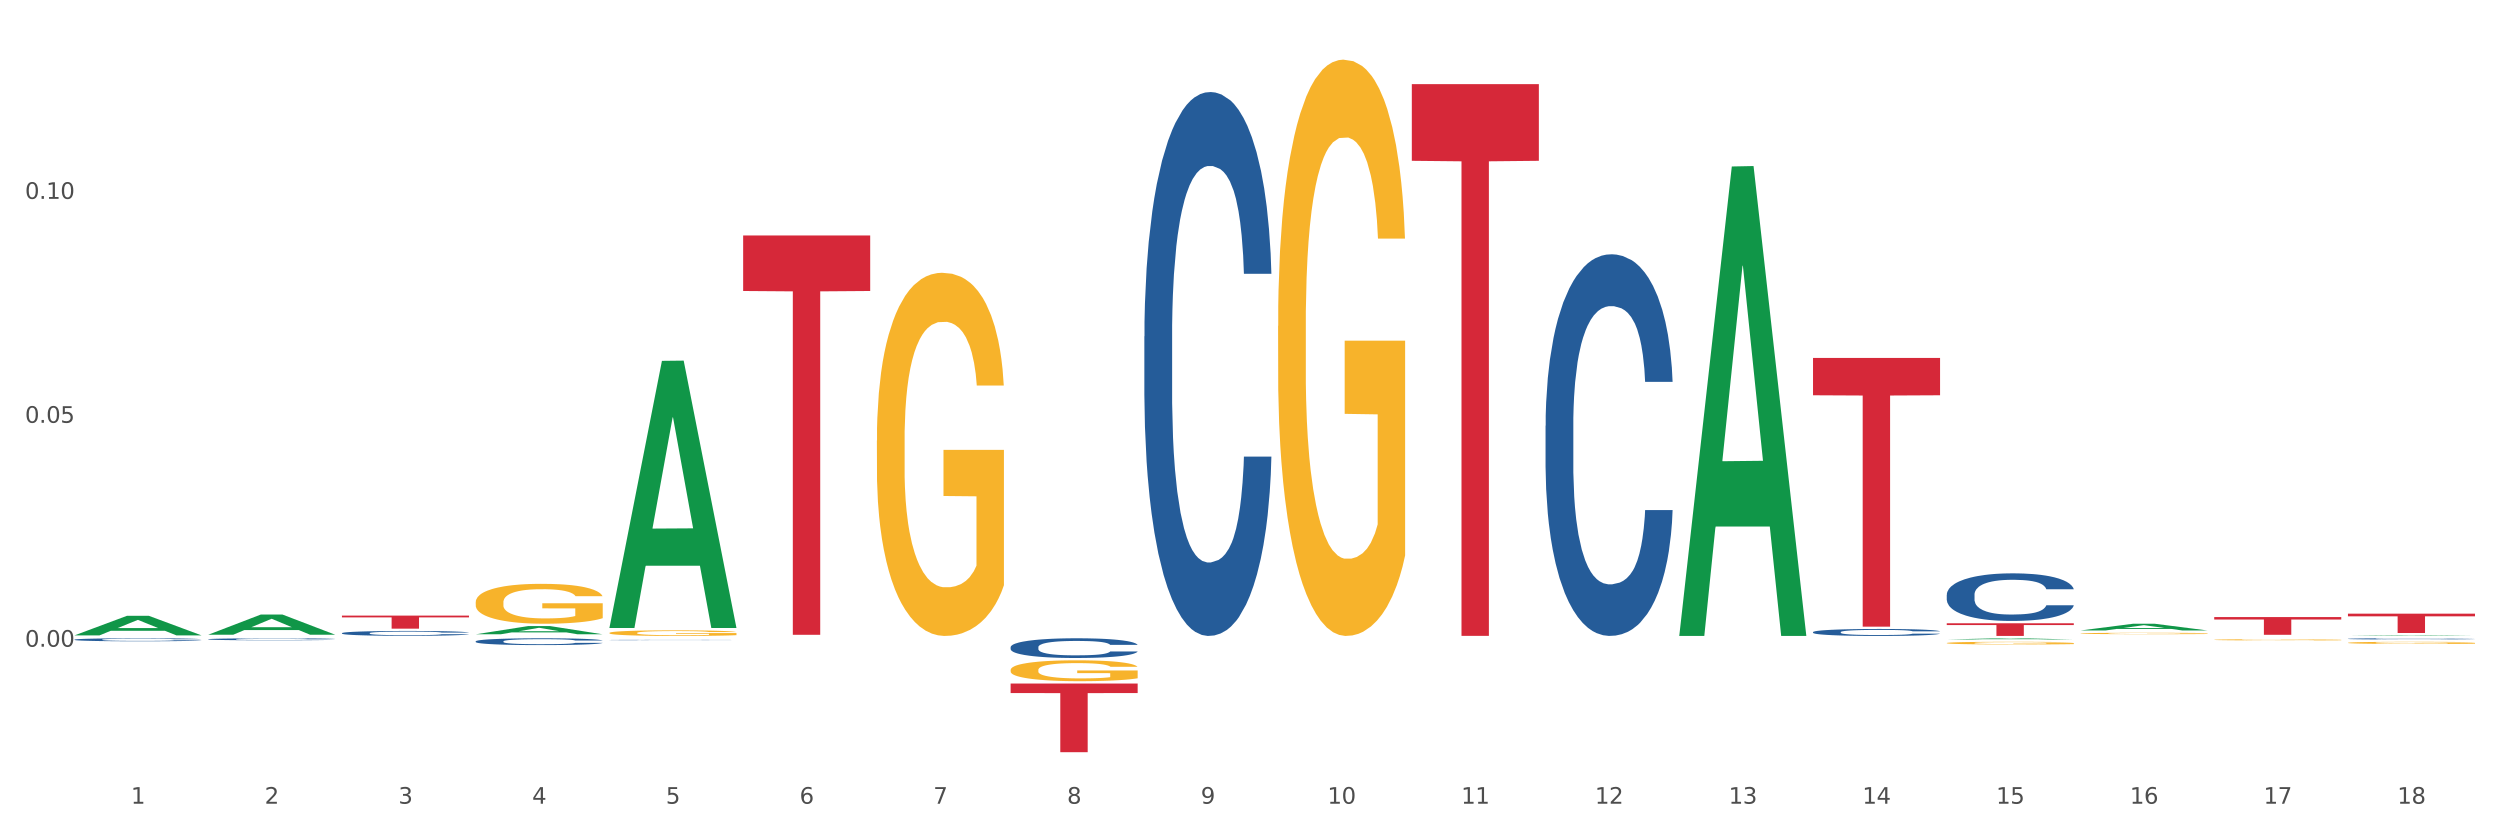 <?xml version="1.0" encoding="utf-8" standalone="no"?>
<!DOCTYPE svg PUBLIC "-//W3C//DTD SVG 1.1//EN"
  "http://www.w3.org/Graphics/SVG/1.1/DTD/svg11.dtd">
<svg xmlns:xlink="http://www.w3.org/1999/xlink" width="1080pt" height="360pt" viewBox="0 0 1080 360" xmlns="http://www.w3.org/2000/svg" version="1.1">
 <rect x="0" y="0" width="1080" height="360" fill="#333333" stroke="none"/>
 <defs>
  <style type="text/css">*{stroke-linejoin: round; stroke-linecap: butt}</style>
 </defs>
 <g id="figure_1">
  <g id="patch_1">
   <path d="M 0 360 
L 1080 360 
L 1080 0 
L 0 0 
z
" style="fill: #ffffff; stroke: #ffffff; stroke-linejoin: miter"/>
  </g>
  <g id="axes_1">
   <g id="matplotlib.axis_1">
    <g id="xtick_1">
     <g id="text_1">
      <!-- 1 -->
      <g style="fill: #4d4d4d" transform="translate(56.563 347.204) scale(0.096 -0.096)">
       <defs>
        <path id="DejaVuSans-31" d="M 794 531 
L 1825 531 
L 1825 4091 
L 703 3866 
L 703 4441 
L 1819 4666 
L 2450 4666 
L 2450 531 
L 3481 531 
L 3481 0 
L 794 0 
L 794 531 
z
" transform="scale(0.016)"/>
       </defs>
       <use xlink:href="#DejaVuSans-31"/>
      </g>
     </g>
    </g>
    <g id="xtick_2">
     <g id="text_2">
      <!-- 2 -->
      <g style="fill: #4d4d4d" transform="translate(114.336 347.204) scale(0.096 -0.096)">
       <defs>
        <path id="DejaVuSans-32" d="M 1228 531 
L 3431 531 
L 3431 0 
L 469 0 
L 469 531 
Q 828 903 1448 1529 
Q 2069 2156 2228 2338 
Q 2531 2678 2651 2914 
Q 2772 3150 2772 3378 
Q 2772 3750 2511 3984 
Q 2250 4219 1831 4219 
Q 1534 4219 1204 4116 
Q 875 4013 500 3803 
L 500 4441 
Q 881 4594 1212 4672 
Q 1544 4750 1819 4750 
Q 2544 4750 2975 4387 
Q 3406 4025 3406 3419 
Q 3406 3131 3298 2873 
Q 3191 2616 2906 2266 
Q 2828 2175 2409 1742 
Q 1991 1309 1228 531 
z
" transform="scale(0.016)"/>
       </defs>
       <use xlink:href="#DejaVuSans-32"/>
      </g>
     </g>
    </g>
    <g id="xtick_3">
     <g id="text_3">
      <!-- 3 -->
      <g style="fill: #4d4d4d" transform="translate(172.109 347.204) scale(0.096 -0.096)">
       <defs>
        <path id="DejaVuSans-33" d="M 2597 2516 
Q 3050 2419 3304 2112 
Q 3559 1806 3559 1356 
Q 3559 666 3084 287 
Q 2609 -91 1734 -91 
Q 1441 -91 1130 -33 
Q 819 25 488 141 
L 488 750 
Q 750 597 1062 519 
Q 1375 441 1716 441 
Q 2309 441 2620 675 
Q 2931 909 2931 1356 
Q 2931 1769 2642 2001 
Q 2353 2234 1838 2234 
L 1294 2234 
L 1294 2753 
L 1863 2753 
Q 2328 2753 2575 2939 
Q 2822 3125 2822 3475 
Q 2822 3834 2567 4026 
Q 2313 4219 1838 4219 
Q 1578 4219 1281 4162 
Q 984 4106 628 3988 
L 628 4550 
Q 988 4650 1302 4700 
Q 1616 4750 1894 4750 
Q 2613 4750 3031 4423 
Q 3450 4097 3450 3541 
Q 3450 3153 3228 2886 
Q 3006 2619 2597 2516 
z
" transform="scale(0.016)"/>
       </defs>
       <use xlink:href="#DejaVuSans-33"/>
      </g>
     </g>
    </g>
    <g id="xtick_4">
     <g id="text_4">
      <!-- 4 -->
      <g style="fill: #4d4d4d" transform="translate(229.882 347.204) scale(0.096 -0.096)">
       <defs>
        <path id="DejaVuSans-34" d="M 2419 4116 
L 825 1625 
L 2419 1625 
L 2419 4116 
z
M 2253 4666 
L 3047 4666 
L 3047 1625 
L 3713 1625 
L 3713 1100 
L 3047 1100 
L 3047 0 
L 2419 0 
L 2419 1100 
L 313 1100 
L 313 1709 
L 2253 4666 
z
" transform="scale(0.016)"/>
       </defs>
       <use xlink:href="#DejaVuSans-34"/>
      </g>
     </g>
    </g>
    <g id="xtick_5">
     <g id="text_5">
      <!-- 5 -->
      <g style="fill: #4d4d4d" transform="translate(287.655 347.204) scale(0.096 -0.096)">
       <defs>
        <path id="DejaVuSans-35" d="M 691 4666 
L 3169 4666 
L 3169 4134 
L 1269 4134 
L 1269 2991 
Q 1406 3038 1543 3061 
Q 1681 3084 1819 3084 
Q 2600 3084 3056 2656 
Q 3513 2228 3513 1497 
Q 3513 744 3044 326 
Q 2575 -91 1722 -91 
Q 1428 -91 1123 -41 
Q 819 9 494 109 
L 494 744 
Q 775 591 1075 516 
Q 1375 441 1709 441 
Q 2250 441 2565 725 
Q 2881 1009 2881 1497 
Q 2881 1984 2565 2268 
Q 2250 2553 1709 2553 
Q 1456 2553 1204 2497 
Q 953 2441 691 2322 
L 691 4666 
z
" transform="scale(0.016)"/>
       </defs>
       <use xlink:href="#DejaVuSans-35"/>
      </g>
     </g>
    </g>
    <g id="xtick_6">
     <g id="text_6">
      <!-- 6 -->
      <g style="fill: #4d4d4d" transform="translate(345.428 347.204) scale(0.096 -0.096)">
       <defs>
        <path id="DejaVuSans-36" d="M 2113 2584 
Q 1688 2584 1439 2293 
Q 1191 2003 1191 1497 
Q 1191 994 1439 701 
Q 1688 409 2113 409 
Q 2538 409 2786 701 
Q 3034 994 3034 1497 
Q 3034 2003 2786 2293 
Q 2538 2584 2113 2584 
z
M 3366 4563 
L 3366 3988 
Q 3128 4100 2886 4159 
Q 2644 4219 2406 4219 
Q 1781 4219 1451 3797 
Q 1122 3375 1075 2522 
Q 1259 2794 1537 2939 
Q 1816 3084 2150 3084 
Q 2853 3084 3261 2657 
Q 3669 2231 3669 1497 
Q 3669 778 3244 343 
Q 2819 -91 2113 -91 
Q 1303 -91 875 529 
Q 447 1150 447 2328 
Q 447 3434 972 4092 
Q 1497 4750 2381 4750 
Q 2619 4750 2861 4703 
Q 3103 4656 3366 4563 
z
" transform="scale(0.016)"/>
       </defs>
       <use xlink:href="#DejaVuSans-36"/>
      </g>
     </g>
    </g>
    <g id="xtick_7">
     <g id="text_7">
      <!-- 7 -->
      <g style="fill: #4d4d4d" transform="translate(403.201 347.204) scale(0.096 -0.096)">
       <defs>
        <path id="DejaVuSans-37" d="M 525 4666 
L 3525 4666 
L 3525 4397 
L 1831 0 
L 1172 0 
L 2766 4134 
L 525 4134 
L 525 4666 
z
" transform="scale(0.016)"/>
       </defs>
       <use xlink:href="#DejaVuSans-37"/>
      </g>
     </g>
    </g>
    <g id="xtick_8">
     <g id="text_8">
      <!-- 8 -->
      <g style="fill: #4d4d4d" transform="translate(460.974 347.204) scale(0.096 -0.096)">
       <defs>
        <path id="DejaVuSans-38" d="M 2034 2216 
Q 1584 2216 1326 1975 
Q 1069 1734 1069 1313 
Q 1069 891 1326 650 
Q 1584 409 2034 409 
Q 2484 409 2743 651 
Q 3003 894 3003 1313 
Q 3003 1734 2745 1975 
Q 2488 2216 2034 2216 
z
M 1403 2484 
Q 997 2584 770 2862 
Q 544 3141 544 3541 
Q 544 4100 942 4425 
Q 1341 4750 2034 4750 
Q 2731 4750 3128 4425 
Q 3525 4100 3525 3541 
Q 3525 3141 3298 2862 
Q 3072 2584 2669 2484 
Q 3125 2378 3379 2068 
Q 3634 1759 3634 1313 
Q 3634 634 3220 271 
Q 2806 -91 2034 -91 
Q 1263 -91 848 271 
Q 434 634 434 1313 
Q 434 1759 690 2068 
Q 947 2378 1403 2484 
z
M 1172 3481 
Q 1172 3119 1398 2916 
Q 1625 2713 2034 2713 
Q 2441 2713 2670 2916 
Q 2900 3119 2900 3481 
Q 2900 3844 2670 4047 
Q 2441 4250 2034 4250 
Q 1625 4250 1398 4047 
Q 1172 3844 1172 3481 
z
" transform="scale(0.016)"/>
       </defs>
       <use xlink:href="#DejaVuSans-38"/>
      </g>
     </g>
    </g>
    <g id="xtick_9">
     <g id="text_9">
      <!-- 9 -->
      <g style="fill: #4d4d4d" transform="translate(518.747 347.204) scale(0.096 -0.096)">
       <defs>
        <path id="DejaVuSans-39" d="M 703 97 
L 703 672 
Q 941 559 1184 500 
Q 1428 441 1663 441 
Q 2288 441 2617 861 
Q 2947 1281 2994 2138 
Q 2813 1869 2534 1725 
Q 2256 1581 1919 1581 
Q 1219 1581 811 2004 
Q 403 2428 403 3163 
Q 403 3881 828 4315 
Q 1253 4750 1959 4750 
Q 2769 4750 3195 4129 
Q 3622 3509 3622 2328 
Q 3622 1225 3098 567 
Q 2575 -91 1691 -91 
Q 1453 -91 1209 -44 
Q 966 3 703 97 
z
M 1959 2075 
Q 2384 2075 2632 2365 
Q 2881 2656 2881 3163 
Q 2881 3666 2632 3958 
Q 2384 4250 1959 4250 
Q 1534 4250 1286 3958 
Q 1038 3666 1038 3163 
Q 1038 2656 1286 2365 
Q 1534 2075 1959 2075 
z
" transform="scale(0.016)"/>
       </defs>
       <use xlink:href="#DejaVuSans-39"/>
      </g>
     </g>
    </g>
    <g id="xtick_10">
     <g id="text_10">
      <!-- 10 -->
      <g style="fill: #4d4d4d" transform="translate(573.466 347.204) scale(0.096 -0.096)">
       <defs>
        <path id="DejaVuSans-30" d="M 2034 4250 
Q 1547 4250 1301 3770 
Q 1056 3291 1056 2328 
Q 1056 1369 1301 889 
Q 1547 409 2034 409 
Q 2525 409 2770 889 
Q 3016 1369 3016 2328 
Q 3016 3291 2770 3770 
Q 2525 4250 2034 4250 
z
M 2034 4750 
Q 2819 4750 3233 4129 
Q 3647 3509 3647 2328 
Q 3647 1150 3233 529 
Q 2819 -91 2034 -91 
Q 1250 -91 836 529 
Q 422 1150 422 2328 
Q 422 3509 836 4129 
Q 1250 4750 2034 4750 
z
" transform="scale(0.016)"/>
       </defs>
       <use xlink:href="#DejaVuSans-31"/>
       <use xlink:href="#DejaVuSans-30" transform="translate(63.623 0)"/>
      </g>
     </g>
    </g>
    <g id="xtick_11">
     <g id="text_11">
      <!-- 11 -->
      <g style="fill: #4d4d4d" transform="translate(631.239 347.204) scale(0.096 -0.096)">
       <use xlink:href="#DejaVuSans-31"/>
       <use xlink:href="#DejaVuSans-31" transform="translate(63.623 0)"/>
      </g>
     </g>
    </g>
    <g id="xtick_12">
     <g id="text_12">
      <!-- 12 -->
      <g style="fill: #4d4d4d" transform="translate(689.012 347.204) scale(0.096 -0.096)">
       <use xlink:href="#DejaVuSans-31"/>
       <use xlink:href="#DejaVuSans-32" transform="translate(63.623 0)"/>
      </g>
     </g>
    </g>
    <g id="xtick_13">
     <g id="text_13">
      <!-- 13 -->
      <g style="fill: #4d4d4d" transform="translate(746.785 347.204) scale(0.096 -0.096)">
       <use xlink:href="#DejaVuSans-31"/>
       <use xlink:href="#DejaVuSans-33" transform="translate(63.623 0)"/>
      </g>
     </g>
    </g>
    <g id="xtick_14">
     <g id="text_14">
      <!-- 14 -->
      <g style="fill: #4d4d4d" transform="translate(804.558 347.204) scale(0.096 -0.096)">
       <use xlink:href="#DejaVuSans-31"/>
       <use xlink:href="#DejaVuSans-34" transform="translate(63.623 0)"/>
      </g>
     </g>
    </g>
    <g id="xtick_15">
     <g id="text_15">
      <!-- 15 -->
      <g style="fill: #4d4d4d" transform="translate(862.331 347.204) scale(0.096 -0.096)">
       <use xlink:href="#DejaVuSans-31"/>
       <use xlink:href="#DejaVuSans-35" transform="translate(63.623 0)"/>
      </g>
     </g>
    </g>
    <g id="xtick_16">
     <g id="text_16">
      <!-- 16 -->
      <g style="fill: #4d4d4d" transform="translate(920.104 347.204) scale(0.096 -0.096)">
       <use xlink:href="#DejaVuSans-31"/>
       <use xlink:href="#DejaVuSans-36" transform="translate(63.623 0)"/>
      </g>
     </g>
    </g>
    <g id="xtick_17">
     <g id="text_17">
      <!-- 17 -->
      <g style="fill: #4d4d4d" transform="translate(977.877 347.204) scale(0.096 -0.096)">
       <use xlink:href="#DejaVuSans-31"/>
       <use xlink:href="#DejaVuSans-37" transform="translate(63.623 0)"/>
      </g>
     </g>
    </g>
    <g id="xtick_18">
     <g id="text_18">
      <!-- 18 -->
      <g style="fill: #4d4d4d" transform="translate(1035.65 347.204) scale(0.096 -0.096)">
       <use xlink:href="#DejaVuSans-31"/>
       <use xlink:href="#DejaVuSans-38" transform="translate(63.623 0)"/>
      </g>
     </g>
    </g>
    <g id="xtick_19"/>
    <g id="xtick_20"/>
    <g id="xtick_21"/>
    <g id="xtick_22"/>
    <g id="xtick_23"/>
    <g id="xtick_24"/>
    <g id="xtick_25"/>
    <g id="xtick_26"/>
    <g id="xtick_27"/>
    <g id="xtick_28"/>
    <g id="xtick_29"/>
    <g id="xtick_30"/>
    <g id="xtick_31"/>
    <g id="xtick_32"/>
    <g id="xtick_33"/>
    <g id="xtick_34"/>
    <g id="xtick_35"/>
   </g>
   <g id="matplotlib.axis_2">
    <g id="ytick_1">
     <g id="text_19">
      <!-- 0.00 -->
      <g style="fill: #4d4d4d" transform="translate(10.8 279.38) scale(0.096 -0.096)">
       <defs>
        <path id="DejaVuSans-2e" d="M 684 794 
L 1344 794 
L 1344 0 
L 684 0 
L 684 794 
z
" transform="scale(0.016)"/>
       </defs>
       <use xlink:href="#DejaVuSans-30"/>
       <use xlink:href="#DejaVuSans-2e" transform="translate(63.623 0)"/>
       <use xlink:href="#DejaVuSans-30" transform="translate(95.41 0)"/>
       <use xlink:href="#DejaVuSans-30" transform="translate(159.033 0)"/>
      </g>
     </g>
    </g>
    <g id="ytick_2">
     <g id="text_20">
      <!-- 0.05 -->
      <g style="fill: #4d4d4d" transform="translate(10.8 182.644) scale(0.096 -0.096)">
       <use xlink:href="#DejaVuSans-30"/>
       <use xlink:href="#DejaVuSans-2e" transform="translate(63.623 0)"/>
       <use xlink:href="#DejaVuSans-30" transform="translate(95.41 0)"/>
       <use xlink:href="#DejaVuSans-35" transform="translate(159.033 0)"/>
      </g>
     </g>
    </g>
    <g id="ytick_3">
     <g id="text_21">
      <!-- 0.10 -->
      <g style="fill: #4d4d4d" transform="translate(10.8 85.908) scale(0.096 -0.096)">
       <use xlink:href="#DejaVuSans-30"/>
       <use xlink:href="#DejaVuSans-2e" transform="translate(63.623 0)"/>
       <use xlink:href="#DejaVuSans-31" transform="translate(95.41 0)"/>
       <use xlink:href="#DejaVuSans-30" transform="translate(159.033 0)"/>
      </g>
     </g>
    </g>
    <g id="ytick_4"/>
    <g id="ytick_5"/>
    <g id="ytick_6"/>
    <g id="ytick_7"/>
   </g>
   <g id="PolyCollection_1">
    <path d="M 32.175 274.471 
L 32.232 274.463 
L 54.864 266.024 
L 64.257 266.016 
L 87.059 274.487 
L 76.196 274.487 
L 71.273 272.514 
L 47.905 272.514 
L 47.735 272.546 
L 42.982 274.487 
L 32.175 274.487 
L 32.175 274.471 
L 50.847 271.337 
L 68.331 271.329 
L 59.674 267.821 
L 59.561 267.805 
L 59.447 267.829 
L 50.79 271.329 
L 50.847 271.337 
L 32.175 274.471 
z
" clip-path="url(#pe3fc345208)" style="fill: #109648"/>
    <path d="M 89.948 274.191 
L 90.005 274.183 
L 112.637 265.493 
L 122.03 265.485 
L 144.832 274.207 
L 133.969 274.207 
L 129.046 272.176 
L 105.678 272.176 
L 105.508 272.209 
L 100.755 274.207 
L 89.948 274.207 
L 89.948 274.191 
L 108.62 270.964 
L 126.104 270.956 
L 117.447 267.344 
L 117.334 267.327 
L 117.22 267.352 
L 108.563 270.956 
L 108.62 270.964 
L 89.948 274.191 
z
" clip-path="url(#pe3fc345208)" style="fill: #109648"/>
    <path d="M 205.494 274.011 
L 205.551 274.007 
L 228.183 270.46 
L 237.576 270.457 
L 260.378 274.017 
L 249.515 274.017 
L 244.592 273.188 
L 221.224 273.188 
L 221.054 273.202 
L 216.301 274.017 
L 205.494 274.017 
L 205.494 274.011 
L 224.166 272.693 
L 241.65 272.69 
L 232.993 271.216 
L 232.88 271.209 
L 232.766 271.219 
L 224.109 272.69 
L 224.166 272.693 
L 205.494 274.011 
z
" clip-path="url(#pe3fc345208)" style="fill: #109648"/>
    <path d="M 263.267 271.086 
L 263.324 270.977 
L 285.956 155.891 
L 295.349 155.783 
L 318.151 271.303 
L 307.288 271.303 
L 302.365 244.402 
L 278.997 244.402 
L 278.827 244.836 
L 274.074 271.303 
L 263.267 271.303 
L 263.267 271.086 
L 281.939 228.349 
L 299.423 228.24 
L 290.766 180.405 
L 290.653 180.189 
L 290.539 180.514 
L 281.882 228.24 
L 281.939 228.349 
L 263.267 271.086 
z
" clip-path="url(#pe3fc345208)" style="fill: #109648"/>
    <path d="M 436.586 289.423 
L 436.651 289.415 
L 436.651 289.118 
L 436.78 288.863 
L 437.428 288.245 
L 438.4 287.734 
L 439.113 287.462 
L 439.826 287.24 
L 440.668 287.017 
L 441.705 286.787 
L 443.584 286.449 
L 444.75 286.276 
L 446.176 286.094 
L 448.768 285.831 
L 450.647 285.683 
L 452.591 285.559 
L 455.766 285.411 
L 457.84 285.345 
L 460.043 285.295 
L 462.7 285.262 
L 464.708 285.254 
L 469.115 285.279 
L 472.873 285.353 
L 474.687 285.411 
L 477.02 285.509 
L 478.251 285.575 
L 480.26 285.707 
L 482.334 285.88 
L 483.759 286.029 
L 485.898 286.309 
L 487.517 286.589 
L 489.008 286.935 
L 489.785 287.174 
L 490.369 287.396 
L 490.887 287.652 
L 491.405 288.056 
L 479.742 288.056 
L 479.288 287.767 
L 478.575 287.495 
L 477.539 287.232 
L 476.631 287.067 
L 475.076 286.861 
L 473.651 286.729 
L 472.16 286.63 
L 470.346 286.548 
L 468.92 286.506 
L 466.912 286.474 
L 462.959 286.482 
L 460.302 286.548 
L 458.488 286.63 
L 457.321 286.704 
L 456.285 286.787 
L 455.118 286.902 
L 453.757 287.075 
L 452.785 287.232 
L 451.814 287.429 
L 451.036 287.627 
L 450.323 287.858 
L 449.74 288.105 
L 449.286 288.36 
L 448.898 288.674 
L 448.574 289.193 
L 448.574 290.321 
L 448.703 290.577 
L 449.027 290.915 
L 449.416 291.17 
L 450.064 291.475 
L 450.647 291.681 
L 451.749 291.978 
L 452.98 292.225 
L 453.952 292.381 
L 454.924 292.513 
L 456.609 292.694 
L 458.488 292.843 
L 460.108 292.933 
L 462.311 293.016 
L 463.801 293.049 
L 465.097 293.065 
L 468.272 293.065 
L 470.54 293.041 
L 473.067 292.983 
L 475.011 292.909 
L 476.631 292.818 
L 478.446 292.67 
L 479.612 292.53 
L 479.612 290.808 
L 465.356 290.799 
L 465.356 289.654 
L 491.47 289.654 
L 491.47 293.016 
L 490.369 293.189 
L 489.137 293.345 
L 487.841 293.485 
L 485.898 293.658 
L 483.565 293.823 
L 481.491 293.939 
L 479.288 294.038 
L 476.696 294.128 
L 473.327 294.211 
L 471.253 294.244 
L 468.661 294.268 
L 465.616 294.276 
L 462.959 294.26 
L 460.367 294.219 
L 457.645 294.145 
L 454.989 294.038 
L 452.98 293.93 
L 450.971 293.799 
L 448.833 293.626 
L 447.148 293.461 
L 445.852 293.312 
L 444.426 293.123 
L 442.871 292.876 
L 441.705 292.653 
L 440.668 292.423 
L 439.567 292.126 
L 438.789 291.87 
L 438.011 291.549 
L 437.558 291.31 
L 437.039 290.939 
L 436.651 290.42 
L 436.586 289.423 
z
" clip-path="url(#pe3fc345208)" style="fill: #f7b32b"/>
    <path d="M 378.813 190.337 
L 378.878 190.194 
L 378.878 185.035 
L 379.007 180.593 
L 379.655 169.847 
L 380.627 160.963 
L 381.34 156.235 
L 382.053 152.366 
L 382.895 148.497 
L 383.932 144.485 
L 385.811 138.61 
L 386.977 135.601 
L 388.403 132.449 
L 390.995 127.864 
L 392.874 125.285 
L 394.818 123.135 
L 397.993 120.556 
L 400.067 119.41 
L 402.27 118.55 
L 404.927 117.977 
L 406.935 117.834 
L 411.342 118.264 
L 415.1 119.553 
L 416.914 120.556 
L 419.247 122.276 
L 420.478 123.422 
L 422.487 125.714 
L 424.561 128.723 
L 425.986 131.303 
L 428.125 136.174 
L 429.745 141.046 
L 431.235 147.064 
L 432.012 151.22 
L 432.596 155.088 
L 433.114 159.53 
L 433.632 166.551 
L 421.969 166.551 
L 421.515 161.536 
L 420.802 156.808 
L 419.766 152.223 
L 418.858 149.357 
L 417.303 145.775 
L 415.878 143.482 
L 414.387 141.763 
L 412.573 140.33 
L 411.147 139.613 
L 409.139 139.04 
L 405.186 139.183 
L 402.529 140.33 
L 400.715 141.763 
L 399.548 143.052 
L 398.512 144.485 
L 397.345 146.491 
L 395.984 149.5 
L 395.013 152.223 
L 394.041 155.661 
L 393.263 159.1 
L 392.55 163.112 
L 391.967 167.411 
L 391.513 171.853 
L 391.125 177.298 
L 390.801 186.325 
L 390.801 205.955 
L 390.93 210.397 
L 391.254 216.272 
L 391.643 220.714 
L 392.291 226.015 
L 392.874 229.598 
L 393.976 234.756 
L 395.207 239.055 
L 396.179 241.777 
L 397.151 244.07 
L 398.836 247.222 
L 400.715 249.801 
L 402.335 251.377 
L 404.538 252.81 
L 406.028 253.383 
L 407.324 253.67 
L 410.499 253.67 
L 412.767 253.24 
L 415.294 252.237 
L 417.238 250.947 
L 418.858 249.371 
L 420.673 246.792 
L 421.839 244.356 
L 421.839 214.409 
L 407.583 214.266 
L 407.583 194.349 
L 433.697 194.349 
L 433.697 252.81 
L 432.596 255.819 
L 431.364 258.542 
L 430.068 260.977 
L 428.125 263.986 
L 425.792 266.852 
L 423.718 268.858 
L 421.515 270.578 
L 418.923 272.154 
L 415.554 273.587 
L 413.48 274.16 
L 410.888 274.59 
L 407.843 274.733 
L 405.186 274.446 
L 402.594 273.73 
L 399.872 272.44 
L 397.216 270.578 
L 395.207 268.715 
L 393.198 266.422 
L 391.06 263.413 
L 389.375 260.548 
L 388.079 257.968 
L 386.654 254.673 
L 385.098 250.374 
L 383.932 246.505 
L 382.895 242.493 
L 381.794 237.335 
L 381.016 232.893 
L 380.238 227.305 
L 379.785 223.15 
L 379.266 216.702 
L 378.878 207.675 
L 378.813 190.337 
z
" clip-path="url(#pe3fc345208)" style="fill: #f7b32b"/>
    <path d="M 263.267 273.426 
L 263.332 273.423 
L 263.332 273.343 
L 263.461 273.275 
L 264.109 273.108 
L 265.081 272.971 
L 265.794 272.897 
L 266.507 272.837 
L 267.349 272.777 
L 268.386 272.715 
L 270.265 272.624 
L 271.432 272.578 
L 272.857 272.529 
L 275.449 272.458 
L 277.328 272.418 
L 279.272 272.385 
L 282.447 272.345 
L 284.521 272.327 
L 286.724 272.314 
L 289.381 272.305 
L 291.389 272.302 
L 295.796 272.309 
L 299.554 272.329 
L 301.368 272.345 
L 303.701 272.371 
L 304.932 272.389 
L 306.941 272.424 
L 309.015 272.471 
L 310.44 272.511 
L 312.579 272.587 
L 314.199 272.662 
L 315.689 272.755 
L 316.466 272.82 
L 317.05 272.88 
L 317.568 272.948 
L 318.086 273.057 
L 306.423 273.057 
L 305.969 272.979 
L 305.256 272.906 
L 304.22 272.835 
L 303.312 272.791 
L 301.757 272.735 
L 300.332 272.7 
L 298.841 272.673 
L 297.027 272.651 
L 295.601 272.64 
L 293.593 272.631 
L 289.64 272.633 
L 286.983 272.651 
L 285.169 272.673 
L 284.002 272.693 
L 282.966 272.715 
L 281.799 272.746 
L 280.439 272.793 
L 279.467 272.835 
L 278.495 272.888 
L 277.717 272.942 
L 277.004 273.004 
L 276.421 273.07 
L 275.967 273.139 
L 275.579 273.224 
L 275.255 273.363 
L 275.255 273.668 
L 275.384 273.736 
L 275.708 273.827 
L 276.097 273.896 
L 276.745 273.978 
L 277.328 274.034 
L 278.43 274.114 
L 279.661 274.18 
L 280.633 274.222 
L 281.605 274.258 
L 283.29 274.307 
L 285.169 274.347 
L 286.789 274.371 
L 288.992 274.393 
L 290.482 274.402 
L 291.778 274.407 
L 294.953 274.407 
L 297.221 274.4 
L 299.748 274.385 
L 301.692 274.365 
L 303.312 274.34 
L 305.127 274.3 
L 306.293 274.262 
L 306.293 273.799 
L 292.037 273.796 
L 292.037 273.488 
L 318.151 273.488 
L 318.151 274.393 
L 317.05 274.44 
L 315.819 274.482 
L 314.523 274.52 
L 312.579 274.567 
L 310.246 274.611 
L 308.172 274.642 
L 305.969 274.669 
L 303.377 274.693 
L 300.008 274.715 
L 297.934 274.724 
L 295.342 274.731 
L 292.297 274.733 
L 289.64 274.729 
L 287.048 274.717 
L 284.326 274.697 
L 281.67 274.669 
L 279.661 274.64 
L 277.652 274.604 
L 275.514 274.558 
L 273.829 274.513 
L 272.533 274.473 
L 271.108 274.422 
L 269.552 274.356 
L 268.386 274.296 
L 267.349 274.234 
L 266.248 274.154 
L 265.47 274.085 
L 264.692 273.998 
L 264.239 273.934 
L 263.721 273.834 
L 263.332 273.694 
L 263.267 273.426 
z
" clip-path="url(#pe3fc345208)" style="fill: #f7b32b"/>
    <path d="M 1014.316 277.691 
L 1014.38 277.69 
L 1014.38 277.659 
L 1014.51 277.633 
L 1015.158 277.569 
L 1016.13 277.516 
L 1016.843 277.487 
L 1017.556 277.464 
L 1018.398 277.441 
L 1019.435 277.417 
L 1021.314 277.382 
L 1022.48 277.364 
L 1023.906 277.346 
L 1026.498 277.318 
L 1028.377 277.303 
L 1030.321 277.29 
L 1033.496 277.275 
L 1035.57 277.268 
L 1037.773 277.263 
L 1040.429 277.259 
L 1042.438 277.258 
L 1046.845 277.261 
L 1050.603 277.269 
L 1052.417 277.275 
L 1054.75 277.285 
L 1055.981 277.292 
L 1057.99 277.305 
L 1060.063 277.323 
L 1061.489 277.339 
L 1063.627 277.368 
L 1065.247 277.397 
L 1066.738 277.433 
L 1067.515 277.458 
L 1068.098 277.481 
L 1068.617 277.507 
L 1069.135 277.549 
L 1057.471 277.549 
L 1057.018 277.519 
L 1056.305 277.491 
L 1055.268 277.464 
L 1054.361 277.446 
L 1052.806 277.425 
L 1051.38 277.411 
L 1049.89 277.401 
L 1048.076 277.393 
L 1046.65 277.388 
L 1044.641 277.385 
L 1040.689 277.386 
L 1038.032 277.393 
L 1036.218 277.401 
L 1035.051 277.409 
L 1034.014 277.417 
L 1032.848 277.429 
L 1031.487 277.447 
L 1030.515 277.464 
L 1029.543 277.484 
L 1028.766 277.505 
L 1028.053 277.529 
L 1027.47 277.554 
L 1027.016 277.581 
L 1026.627 277.613 
L 1026.303 277.667 
L 1026.303 277.784 
L 1026.433 277.811 
L 1026.757 277.846 
L 1027.146 277.872 
L 1027.794 277.904 
L 1028.377 277.925 
L 1029.479 277.956 
L 1030.71 277.982 
L 1031.682 277.998 
L 1032.654 278.012 
L 1034.338 278.03 
L 1036.218 278.046 
L 1037.838 278.055 
L 1040.041 278.064 
L 1041.531 278.067 
L 1042.827 278.069 
L 1046.002 278.069 
L 1048.27 278.066 
L 1050.797 278.06 
L 1052.741 278.053 
L 1054.361 278.043 
L 1056.176 278.028 
L 1057.342 278.013 
L 1057.342 277.835 
L 1043.086 277.834 
L 1043.086 277.715 
L 1069.2 277.715 
L 1069.2 278.064 
L 1068.098 278.082 
L 1066.867 278.098 
L 1065.571 278.113 
L 1063.627 278.131 
L 1061.295 278.148 
L 1059.221 278.16 
L 1057.018 278.17 
L 1054.426 278.179 
L 1051.056 278.188 
L 1048.983 278.191 
L 1046.391 278.194 
L 1043.345 278.195 
L 1040.689 278.193 
L 1038.097 278.189 
L 1035.375 278.181 
L 1032.718 278.17 
L 1030.71 278.159 
L 1028.701 278.145 
L 1026.563 278.127 
L 1024.878 278.11 
L 1023.582 278.095 
L 1022.156 278.075 
L 1020.601 278.049 
L 1019.435 278.026 
L 1018.398 278.002 
L 1017.296 277.971 
L 1016.519 277.945 
L 1015.741 277.912 
L 1015.288 277.887 
L 1014.769 277.848 
L 1014.38 277.794 
L 1014.316 277.691 
z
" clip-path="url(#pe3fc345208)" style="fill: #f7b32b"/>
    <path d="M 956.543 276.392 
L 956.607 276.391 
L 956.607 276.374 
L 956.737 276.36 
L 957.385 276.324 
L 958.357 276.295 
L 959.07 276.28 
L 959.783 276.267 
L 960.625 276.254 
L 961.662 276.241 
L 963.541 276.222 
L 964.707 276.212 
L 966.133 276.202 
L 968.725 276.186 
L 970.604 276.178 
L 972.548 276.171 
L 975.723 276.162 
L 977.797 276.159 
L 980 276.156 
L 982.656 276.154 
L 984.665 276.153 
L 989.072 276.155 
L 992.83 276.159 
L 994.644 276.162 
L 996.977 276.168 
L 998.208 276.172 
L 1000.217 276.179 
L 1002.29 276.189 
L 1003.716 276.198 
L 1005.854 276.214 
L 1007.474 276.23 
L 1008.965 276.25 
L 1009.742 276.263 
L 1010.325 276.276 
L 1010.844 276.291 
L 1011.362 276.314 
L 999.698 276.314 
L 999.245 276.297 
L 998.532 276.282 
L 997.495 276.267 
L 996.588 276.257 
L 995.033 276.245 
L 993.607 276.238 
L 992.117 276.232 
L 990.303 276.227 
L 988.877 276.225 
L 986.868 276.223 
L 982.916 276.224 
L 980.259 276.227 
L 978.445 276.232 
L 977.278 276.236 
L 976.241 276.241 
L 975.075 276.248 
L 973.714 276.258 
L 972.742 276.267 
L 971.77 276.278 
L 970.993 276.289 
L 970.28 276.302 
L 969.697 276.316 
L 969.243 276.331 
L 968.854 276.349 
L 968.53 276.379 
L 968.53 276.443 
L 968.66 276.458 
L 968.984 276.477 
L 969.373 276.492 
L 970.021 276.509 
L 970.604 276.521 
L 971.706 276.538 
L 972.937 276.552 
L 973.909 276.561 
L 974.881 276.569 
L 976.565 276.579 
L 978.445 276.587 
L 980.065 276.593 
L 982.268 276.597 
L 983.758 276.599 
L 985.054 276.6 
L 988.229 276.6 
L 990.497 276.599 
L 993.024 276.595 
L 994.968 276.591 
L 996.588 276.586 
L 998.403 276.577 
L 999.569 276.569 
L 999.569 276.471 
L 985.313 276.471 
L 985.313 276.405 
L 1011.427 276.405 
L 1011.427 276.597 
L 1010.325 276.607 
L 1009.094 276.616 
L 1007.798 276.624 
L 1005.854 276.634 
L 1003.522 276.643 
L 1001.448 276.65 
L 999.245 276.656 
L 996.653 276.661 
L 993.283 276.666 
L 991.21 276.667 
L 988.618 276.669 
L 985.572 276.669 
L 982.916 276.668 
L 980.324 276.666 
L 977.602 276.662 
L 974.945 276.656 
L 972.937 276.65 
L 970.928 276.642 
L 968.79 276.632 
L 967.105 276.623 
L 965.809 276.614 
L 964.383 276.603 
L 962.828 276.589 
L 961.662 276.577 
L 960.625 276.563 
L 959.523 276.546 
L 958.746 276.532 
L 957.968 276.513 
L 957.515 276.5 
L 956.996 276.479 
L 956.607 276.449 
L 956.543 276.392 
z
" clip-path="url(#pe3fc345208)" style="fill: #f7b32b"/>
    <path d="M 898.77 273.647 
L 898.835 273.647 
L 898.835 273.627 
L 898.964 273.609 
L 899.612 273.568 
L 900.584 273.533 
L 901.297 273.515 
L 902.01 273.5 
L 902.852 273.484 
L 903.889 273.469 
L 905.768 273.446 
L 906.934 273.434 
L 908.36 273.422 
L 910.952 273.404 
L 912.831 273.394 
L 914.775 273.386 
L 917.95 273.376 
L 920.024 273.371 
L 922.227 273.368 
L 924.884 273.366 
L 926.892 273.365 
L 931.299 273.367 
L 935.057 273.372 
L 936.871 273.376 
L 939.204 273.383 
L 940.435 273.387 
L 942.444 273.396 
L 944.517 273.408 
L 945.943 273.418 
L 948.081 273.437 
L 949.701 273.456 
L 951.192 273.479 
L 951.969 273.495 
L 952.552 273.51 
L 953.071 273.527 
L 953.589 273.555 
L 941.926 273.555 
L 941.472 273.535 
L 940.759 273.517 
L 939.722 273.499 
L 938.815 273.488 
L 937.26 273.474 
L 935.834 273.465 
L 934.344 273.458 
L 932.53 273.453 
L 931.104 273.45 
L 929.095 273.448 
L 925.143 273.448 
L 922.486 273.453 
L 920.672 273.458 
L 919.505 273.463 
L 918.468 273.469 
L 917.302 273.477 
L 915.941 273.488 
L 914.969 273.499 
L 913.997 273.512 
L 913.22 273.526 
L 912.507 273.541 
L 911.924 273.558 
L 911.47 273.575 
L 911.081 273.596 
L 910.757 273.632 
L 910.757 273.708 
L 910.887 273.725 
L 911.211 273.748 
L 911.6 273.765 
L 912.248 273.786 
L 912.831 273.8 
L 913.933 273.82 
L 915.164 273.837 
L 916.136 273.847 
L 917.108 273.856 
L 918.792 273.868 
L 920.672 273.878 
L 922.292 273.885 
L 924.495 273.89 
L 925.985 273.892 
L 927.281 273.893 
L 930.456 273.893 
L 932.724 273.892 
L 935.251 273.888 
L 937.195 273.883 
L 938.815 273.877 
L 940.63 273.867 
L 941.796 273.857 
L 941.796 273.741 
L 927.54 273.74 
L 927.54 273.663 
L 953.654 273.663 
L 953.654 273.89 
L 952.552 273.902 
L 951.321 273.912 
L 950.025 273.922 
L 948.081 273.934 
L 945.749 273.945 
L 943.675 273.953 
L 941.472 273.959 
L 938.88 273.965 
L 935.51 273.971 
L 933.437 273.973 
L 930.845 273.975 
L 927.799 273.975 
L 925.143 273.974 
L 922.551 273.971 
L 919.829 273.966 
L 917.172 273.959 
L 915.164 273.952 
L 913.155 273.943 
L 911.017 273.931 
L 909.332 273.92 
L 908.036 273.91 
L 906.61 273.897 
L 905.055 273.881 
L 903.889 273.866 
L 902.852 273.85 
L 901.75 273.83 
L 900.973 273.813 
L 900.195 273.791 
L 899.742 273.775 
L 899.223 273.75 
L 898.835 273.715 
L 898.77 273.647 
z
" clip-path="url(#pe3fc345208)" style="fill: #f7b32b"/>
    <path d="M 840.997 277.789 
L 841.062 277.788 
L 841.062 277.75 
L 841.191 277.717 
L 841.839 277.638 
L 842.811 277.572 
L 843.524 277.537 
L 844.237 277.509 
L 845.079 277.48 
L 846.116 277.451 
L 847.995 277.407 
L 849.161 277.385 
L 850.587 277.362 
L 853.179 277.328 
L 855.058 277.309 
L 857.002 277.293 
L 860.177 277.274 
L 862.251 277.266 
L 864.454 277.26 
L 867.111 277.255 
L 869.119 277.254 
L 873.526 277.257 
L 877.284 277.267 
L 879.098 277.274 
L 881.431 277.287 
L 882.662 277.295 
L 884.671 277.312 
L 886.744 277.335 
L 888.17 277.354 
L 890.308 277.389 
L 891.928 277.425 
L 893.419 277.47 
L 894.196 277.5 
L 894.779 277.529 
L 895.298 277.562 
L 895.816 277.613 
L 884.153 277.613 
L 883.699 277.576 
L 882.986 277.542 
L 881.949 277.508 
L 881.042 277.487 
L 879.487 277.46 
L 878.061 277.443 
L 876.571 277.431 
L 874.757 277.42 
L 873.331 277.415 
L 871.322 277.411 
L 867.37 277.412 
L 864.713 277.42 
L 862.899 277.431 
L 861.732 277.44 
L 860.695 277.451 
L 859.529 277.465 
L 858.168 277.488 
L 857.196 277.508 
L 856.224 277.533 
L 855.447 277.558 
L 854.734 277.588 
L 854.151 277.62 
L 853.697 277.652 
L 853.308 277.693 
L 852.984 277.759 
L 852.984 277.904 
L 853.114 277.937 
L 853.438 277.98 
L 853.827 278.013 
L 854.475 278.052 
L 855.058 278.078 
L 856.16 278.116 
L 857.391 278.148 
L 858.363 278.168 
L 859.335 278.185 
L 861.019 278.208 
L 862.899 278.227 
L 864.519 278.239 
L 866.722 278.249 
L 868.212 278.253 
L 869.508 278.255 
L 872.683 278.255 
L 874.951 278.252 
L 877.478 278.245 
L 879.422 278.235 
L 881.042 278.224 
L 882.857 278.205 
L 884.023 278.187 
L 884.023 277.966 
L 869.767 277.965 
L 869.767 277.818 
L 895.881 277.818 
L 895.881 278.249 
L 894.779 278.271 
L 893.548 278.291 
L 892.252 278.309 
L 890.308 278.331 
L 887.976 278.353 
L 885.902 278.367 
L 883.699 278.38 
L 881.107 278.392 
L 877.737 278.402 
L 875.664 278.406 
L 873.072 278.41 
L 870.026 278.411 
L 867.37 278.409 
L 864.778 278.403 
L 862.056 278.394 
L 859.4 278.38 
L 857.391 278.366 
L 855.382 278.349 
L 853.244 278.327 
L 851.559 278.306 
L 850.263 278.287 
L 848.837 278.263 
L 847.282 278.231 
L 846.116 278.203 
L 845.079 278.173 
L 843.977 278.135 
L 843.2 278.102 
L 842.422 278.061 
L 841.969 278.031 
L 841.45 277.983 
L 841.062 277.916 
L 840.997 277.789 
z
" clip-path="url(#pe3fc345208)" style="fill: #f7b32b"/>
    <path d="M 552.132 140.81 
L 552.197 140.583 
L 552.197 132.397 
L 552.326 125.349 
L 552.974 108.296 
L 553.946 94.199 
L 554.659 86.695 
L 555.372 80.556 
L 556.214 74.417 
L 557.251 68.051 
L 559.13 58.729 
L 560.296 53.954 
L 561.722 48.952 
L 564.314 41.676 
L 566.193 37.583 
L 568.137 34.172 
L 571.312 30.08 
L 573.386 28.261 
L 575.589 26.896 
L 578.246 25.987 
L 580.254 25.759 
L 584.661 26.442 
L 588.419 28.488 
L 590.233 30.08 
L 592.566 32.808 
L 593.797 34.627 
L 595.806 38.265 
L 597.88 43.04 
L 599.305 47.133 
L 601.443 54.863 
L 603.063 62.594 
L 604.554 72.144 
L 605.331 78.737 
L 605.915 84.876 
L 606.433 91.925 
L 606.951 103.066 
L 595.288 103.066 
L 594.834 95.108 
L 594.121 87.605 
L 593.084 80.329 
L 592.177 75.782 
L 590.622 70.097 
L 589.197 66.459 
L 587.706 63.731 
L 585.892 61.457 
L 584.466 60.32 
L 582.458 59.411 
L 578.505 59.638 
L 575.848 61.457 
L 574.034 63.731 
L 572.867 65.777 
L 571.831 68.051 
L 570.664 71.234 
L 569.303 76.009 
L 568.331 80.329 
L 567.359 85.786 
L 566.582 91.243 
L 565.869 97.609 
L 565.286 104.431 
L 564.832 111.479 
L 564.444 120.119 
L 564.12 134.444 
L 564.12 165.594 
L 564.249 172.643 
L 564.573 181.965 
L 564.962 189.013 
L 565.61 197.426 
L 566.193 203.11 
L 567.295 211.296 
L 568.526 218.117 
L 569.498 222.437 
L 570.47 226.075 
L 572.155 231.077 
L 574.034 235.17 
L 575.654 237.671 
L 577.857 239.945 
L 579.347 240.854 
L 580.643 241.309 
L 583.818 241.309 
L 586.086 240.627 
L 588.613 239.035 
L 590.557 236.989 
L 592.177 234.488 
L 593.992 230.395 
L 595.158 226.53 
L 595.158 179.009 
L 580.902 178.782 
L 580.902 147.177 
L 607.016 147.177 
L 607.016 239.945 
L 605.915 244.72 
L 604.683 249.04 
L 603.387 252.905 
L 601.443 257.68 
L 599.111 262.227 
L 597.037 265.411 
L 594.834 268.139 
L 592.242 270.64 
L 588.873 272.914 
L 586.799 273.824 
L 584.207 274.506 
L 581.162 274.733 
L 578.505 274.278 
L 575.913 273.141 
L 573.191 271.095 
L 570.535 268.139 
L 568.526 265.183 
L 566.517 261.545 
L 564.379 256.771 
L 562.694 252.223 
L 561.398 248.13 
L 559.972 242.901 
L 558.417 236.08 
L 557.251 229.941 
L 556.214 223.574 
L 555.113 215.389 
L 554.335 208.34 
L 553.557 199.473 
L 553.104 192.879 
L 552.585 182.647 
L 552.197 168.322 
L 552.132 140.81 
z
" clip-path="url(#pe3fc345208)" style="fill: #f7b32b"/>
    <path d="M 205.494 260.183 
L 205.559 260.167 
L 205.559 259.6 
L 205.688 259.112 
L 206.336 257.931 
L 207.308 256.955 
L 208.021 256.435 
L 208.734 256.01 
L 209.576 255.585 
L 210.613 255.144 
L 212.492 254.498 
L 213.659 254.167 
L 215.084 253.821 
L 217.676 253.317 
L 219.555 253.034 
L 221.499 252.797 
L 224.674 252.514 
L 226.748 252.388 
L 228.951 252.294 
L 231.608 252.231 
L 233.616 252.215 
L 238.023 252.262 
L 241.781 252.404 
L 243.595 252.514 
L 245.928 252.703 
L 247.159 252.829 
L 249.168 253.081 
L 251.242 253.412 
L 252.667 253.695 
L 254.806 254.23 
L 256.426 254.766 
L 257.916 255.427 
L 258.694 255.884 
L 259.277 256.309 
L 259.795 256.797 
L 260.313 257.569 
L 248.65 257.569 
L 248.196 257.017 
L 247.483 256.498 
L 246.447 255.994 
L 245.539 255.679 
L 243.984 255.285 
L 242.559 255.033 
L 241.068 254.844 
L 239.254 254.687 
L 237.828 254.608 
L 235.82 254.545 
L 231.867 254.561 
L 229.21 254.687 
L 227.396 254.844 
L 226.229 254.986 
L 225.193 255.144 
L 224.026 255.364 
L 222.666 255.695 
L 221.694 255.994 
L 220.722 256.372 
L 219.944 256.75 
L 219.231 257.191 
L 218.648 257.663 
L 218.194 258.151 
L 217.806 258.75 
L 217.482 259.742 
L 217.482 261.899 
L 217.611 262.387 
L 217.935 263.033 
L 218.324 263.521 
L 218.972 264.103 
L 219.555 264.497 
L 220.657 265.064 
L 221.888 265.536 
L 222.86 265.835 
L 223.832 266.087 
L 225.517 266.434 
L 227.396 266.717 
L 229.016 266.89 
L 231.219 267.048 
L 232.709 267.111 
L 234.005 267.142 
L 237.18 267.142 
L 239.448 267.095 
L 241.975 266.985 
L 243.919 266.843 
L 245.539 266.67 
L 247.354 266.387 
L 248.52 266.119 
L 248.52 262.828 
L 234.264 262.812 
L 234.264 260.623 
L 260.378 260.623 
L 260.378 267.048 
L 259.277 267.379 
L 258.046 267.678 
L 256.75 267.945 
L 254.806 268.276 
L 252.473 268.591 
L 250.399 268.812 
L 248.196 269 
L 245.604 269.174 
L 242.235 269.331 
L 240.161 269.394 
L 237.569 269.441 
L 234.524 269.457 
L 231.867 269.426 
L 229.275 269.347 
L 226.553 269.205 
L 223.897 269 
L 221.888 268.796 
L 219.879 268.544 
L 217.741 268.213 
L 216.056 267.898 
L 214.76 267.615 
L 213.335 267.253 
L 211.779 266.78 
L 210.613 266.355 
L 209.576 265.914 
L 208.475 265.347 
L 207.697 264.859 
L 206.92 264.245 
L 206.466 263.788 
L 205.948 263.08 
L 205.559 262.088 
L 205.494 260.183 
z
" clip-path="url(#pe3fc345208)" style="fill: #f7b32b"/>
    <path d="M 147.721 273.517 
L 147.786 273.515 
L 147.786 273.461 
L 147.98 273.388 
L 148.694 273.254 
L 149.602 273.152 
L 151.159 273.033 
L 152.003 272.983 
L 153.106 272.927 
L 155.376 272.837 
L 157.971 272.76 
L 159.788 272.718 
L 161.15 272.691 
L 164.199 272.643 
L 165.951 272.621 
L 167.767 272.604 
L 169.324 272.593 
L 171.919 272.579 
L 173.995 272.573 
L 176.396 272.572 
L 178.407 272.573 
L 181.067 272.581 
L 184.959 272.604 
L 186.451 272.618 
L 188.463 272.641 
L 190.539 272.671 
L 192.225 272.702 
L 194.172 272.746 
L 196.183 272.804 
L 198.129 272.877 
L 199.491 272.944 
L 200.594 273.015 
L 201.567 273.102 
L 202.281 273.196 
L 202.605 273.275 
L 190.733 273.275 
L 190.409 273.204 
L 189.76 273.127 
L 189.111 273.075 
L 188.398 273.033 
L 187.295 272.985 
L 186.322 272.954 
L 184.7 272.917 
L 183.208 272.894 
L 181.975 272.881 
L 180.483 272.869 
L 177.304 272.858 
L 175.033 272.858 
L 173.606 272.862 
L 171.854 272.871 
L 170.362 272.885 
L 168.611 272.908 
L 167.248 272.933 
L 165.886 272.965 
L 165.107 272.989 
L 163.94 273.031 
L 163.161 273.065 
L 162.123 273.125 
L 161.539 273.167 
L 160.501 273.277 
L 160.047 273.357 
L 159.853 273.413 
L 159.723 273.475 
L 159.723 273.774 
L 160.112 273.909 
L 160.436 273.967 
L 160.955 274.032 
L 161.929 274.117 
L 163.356 274.199 
L 164.848 274.259 
L 166.081 274.295 
L 167.248 274.322 
L 168.416 274.343 
L 169.843 274.362 
L 171.011 274.374 
L 172.763 274.386 
L 174.839 274.391 
L 176.461 274.391 
L 179.769 274.382 
L 181.261 274.372 
L 182.689 274.359 
L 184.246 274.337 
L 185.478 274.314 
L 186.192 274.297 
L 187.36 274.261 
L 188.268 274.222 
L 189.046 274.178 
L 189.565 274.14 
L 190.149 274.082 
L 190.603 274.017 
L 190.733 273.982 
L 202.605 273.982 
L 202.346 274.051 
L 201.892 274.118 
L 200.983 274.209 
L 200.27 274.261 
L 199.167 274.324 
L 197.999 274.378 
L 196.377 274.437 
L 194.885 274.482 
L 193.328 274.52 
L 191.641 274.555 
L 188.592 274.603 
L 187.489 274.616 
L 185.154 274.639 
L 183.337 274.653 
L 180.678 274.666 
L 177.953 274.674 
L 175.098 274.676 
L 172.568 274.672 
L 169.778 274.66 
L 168.027 274.649 
L 166.081 274.632 
L 163.81 274.605 
L 161.669 274.572 
L 159.658 274.534 
L 157.777 274.489 
L 156.025 274.439 
L 153.754 274.357 
L 152.068 274.276 
L 150.835 274.201 
L 149.992 274.138 
L 149.148 274.057 
L 148.694 274.001 
L 147.98 273.867 
L 147.721 273.742 
L 147.721 273.517 
z
" clip-path="url(#pe3fc345208)" style="fill: #255c99"/>
    <path d="M 89.948 276.141 
L 90.013 276.14 
L 90.013 276.118 
L 90.207 276.089 
L 90.921 276.034 
L 91.829 275.993 
L 93.386 275.945 
L 94.23 275.925 
L 95.333 275.902 
L 97.603 275.866 
L 100.198 275.835 
L 102.015 275.818 
L 103.377 275.807 
L 106.426 275.788 
L 108.178 275.779 
L 109.994 275.772 
L 111.551 275.767 
L 114.146 275.762 
L 116.222 275.76 
L 118.623 275.759 
L 120.634 275.76 
L 123.294 275.763 
L 127.186 275.772 
L 128.678 275.777 
L 130.69 275.787 
L 132.766 275.799 
L 134.452 275.812 
L 136.399 275.829 
L 138.41 275.853 
L 140.356 275.882 
L 141.718 275.909 
L 142.821 275.938 
L 143.794 275.973 
L 144.508 276.011 
L 144.832 276.043 
L 132.96 276.043 
L 132.636 276.014 
L 131.987 275.983 
L 131.338 275.962 
L 130.625 275.945 
L 129.522 275.926 
L 128.549 275.913 
L 126.927 275.899 
L 125.435 275.889 
L 124.202 275.884 
L 122.71 275.879 
L 119.531 275.874 
L 117.26 275.874 
L 115.833 275.876 
L 114.082 275.88 
L 112.589 275.885 
L 110.838 275.895 
L 109.475 275.905 
L 108.113 275.918 
L 107.335 275.927 
L 106.167 275.944 
L 105.388 275.958 
L 104.35 275.982 
L 103.766 275.999 
L 102.728 276.044 
L 102.274 276.076 
L 102.08 276.099 
L 101.95 276.124 
L 101.95 276.245 
L 102.339 276.299 
L 102.663 276.322 
L 103.183 276.349 
L 104.156 276.383 
L 105.583 276.416 
L 107.075 276.44 
L 108.308 276.455 
L 109.475 276.466 
L 110.643 276.475 
L 112.07 276.482 
L 113.238 276.487 
L 114.99 276.492 
L 117.066 276.494 
L 118.688 276.494 
L 121.996 276.49 
L 123.488 276.486 
L 124.916 276.481 
L 126.473 276.472 
L 127.705 276.463 
L 128.419 276.456 
L 129.587 276.441 
L 130.495 276.426 
L 131.273 276.408 
L 131.792 276.392 
L 132.376 276.369 
L 132.83 276.343 
L 132.96 276.329 
L 144.832 276.329 
L 144.573 276.357 
L 144.119 276.384 
L 143.21 276.42 
L 142.497 276.441 
L 141.394 276.467 
L 140.226 276.489 
L 138.604 276.513 
L 137.112 276.531 
L 135.555 276.546 
L 133.868 276.56 
L 130.819 276.579 
L 129.716 276.585 
L 127.381 276.594 
L 125.564 276.6 
L 122.905 276.605 
L 120.18 276.608 
L 117.325 276.609 
L 114.795 276.607 
L 112.006 276.603 
L 110.254 276.598 
L 108.308 276.591 
L 106.037 276.58 
L 103.896 276.567 
L 101.885 276.552 
L 100.004 276.534 
L 98.252 276.513 
L 95.981 276.48 
L 94.295 276.447 
L 93.062 276.417 
L 92.219 276.392 
L 91.375 276.359 
L 90.921 276.336 
L 90.207 276.282 
L 89.948 276.232 
L 89.948 276.141 
z
" clip-path="url(#pe3fc345208)" style="fill: #255c99"/>
    <path d="M 1014.316 275.969 
L 1014.381 275.969 
L 1014.381 275.955 
L 1014.575 275.937 
L 1015.289 275.903 
L 1016.197 275.878 
L 1017.754 275.848 
L 1018.597 275.836 
L 1019.7 275.822 
L 1021.971 275.799 
L 1024.566 275.78 
L 1026.382 275.769 
L 1027.745 275.763 
L 1030.794 275.751 
L 1032.546 275.745 
L 1034.362 275.741 
L 1035.919 275.738 
L 1038.514 275.735 
L 1040.59 275.733 
L 1042.99 275.733 
L 1045.002 275.733 
L 1047.661 275.735 
L 1051.554 275.741 
L 1053.046 275.744 
L 1055.057 275.75 
L 1057.133 275.758 
L 1058.82 275.766 
L 1060.766 275.777 
L 1062.777 275.791 
L 1064.724 275.809 
L 1066.086 275.826 
L 1067.189 275.844 
L 1068.162 275.865 
L 1068.876 275.889 
L 1069.2 275.909 
L 1057.328 275.909 
L 1057.003 275.891 
L 1056.355 275.872 
L 1055.706 275.859 
L 1054.992 275.848 
L 1053.889 275.836 
L 1052.916 275.828 
L 1051.294 275.819 
L 1049.802 275.814 
L 1048.57 275.81 
L 1047.078 275.807 
L 1043.899 275.804 
L 1041.628 275.804 
L 1040.201 275.805 
L 1038.449 275.808 
L 1036.957 275.811 
L 1035.205 275.817 
L 1033.843 275.823 
L 1032.481 275.831 
L 1031.702 275.837 
L 1030.534 275.848 
L 1029.756 275.856 
L 1028.718 275.871 
L 1028.134 275.882 
L 1027.096 275.909 
L 1026.642 275.929 
L 1026.447 275.943 
L 1026.318 275.958 
L 1026.318 276.033 
L 1026.707 276.067 
L 1027.031 276.081 
L 1027.55 276.098 
L 1028.523 276.119 
L 1029.951 276.139 
L 1031.443 276.154 
L 1032.675 276.163 
L 1033.843 276.17 
L 1035.011 276.175 
L 1036.438 276.18 
L 1037.606 276.183 
L 1039.357 276.186 
L 1041.433 276.187 
L 1043.055 276.187 
L 1046.364 276.185 
L 1047.856 276.183 
L 1049.283 276.179 
L 1050.84 276.174 
L 1052.073 276.168 
L 1052.787 276.164 
L 1053.954 276.155 
L 1054.863 276.145 
L 1055.641 276.134 
L 1056.16 276.125 
L 1056.744 276.11 
L 1057.198 276.094 
L 1057.328 276.085 
L 1069.2 276.085 
L 1068.94 276.102 
L 1068.486 276.119 
L 1067.578 276.142 
L 1066.864 276.155 
L 1065.762 276.171 
L 1064.594 276.184 
L 1062.972 276.199 
L 1061.48 276.21 
L 1059.923 276.22 
L 1058.236 276.228 
L 1055.187 276.24 
L 1054.084 276.244 
L 1051.749 276.249 
L 1049.932 276.253 
L 1047.272 276.256 
L 1044.547 276.258 
L 1041.693 276.258 
L 1039.163 276.257 
L 1036.373 276.255 
L 1034.622 276.252 
L 1032.675 276.247 
L 1030.405 276.241 
L 1028.264 276.232 
L 1026.253 276.223 
L 1024.371 276.212 
L 1022.62 276.199 
L 1020.349 276.179 
L 1018.662 276.159 
L 1017.43 276.14 
L 1016.586 276.124 
L 1015.743 276.104 
L 1015.289 276.09 
L 1014.575 276.056 
L 1014.316 276.025 
L 1014.316 275.969 
z
" clip-path="url(#pe3fc345208)" style="fill: #255c99"/>
    <path d="M 840.997 256.927 
L 841.062 256.908 
L 841.062 256.382 
L 841.256 255.668 
L 841.97 254.353 
L 842.878 253.358 
L 844.435 252.193 
L 845.278 251.705 
L 846.381 251.16 
L 848.652 250.277 
L 851.247 249.525 
L 853.063 249.112 
L 854.426 248.849 
L 857.475 248.38 
L 859.227 248.173 
L 861.043 248.004 
L 862.6 247.891 
L 865.195 247.76 
L 867.271 247.703 
L 869.672 247.684 
L 871.683 247.703 
L 874.343 247.778 
L 878.235 248.004 
L 879.727 248.135 
L 881.738 248.361 
L 883.814 248.661 
L 885.501 248.962 
L 887.447 249.394 
L 889.458 249.957 
L 891.405 250.671 
L 892.767 251.329 
L 893.87 252.024 
L 894.843 252.869 
L 895.557 253.79 
L 895.881 254.56 
L 884.009 254.56 
L 883.685 253.865 
L 883.036 253.113 
L 882.387 252.606 
L 881.673 252.193 
L 880.571 251.723 
L 879.597 251.423 
L 877.976 251.066 
L 876.483 250.84 
L 875.251 250.709 
L 873.759 250.596 
L 870.58 250.483 
L 868.309 250.483 
L 866.882 250.521 
L 865.13 250.615 
L 863.638 250.746 
L 861.887 250.972 
L 860.524 251.216 
L 859.162 251.535 
L 858.383 251.761 
L 857.216 252.174 
L 856.437 252.512 
L 855.399 253.095 
L 854.815 253.508 
L 853.777 254.579 
L 853.323 255.368 
L 853.128 255.913 
L 852.999 256.514 
L 852.999 259.444 
L 853.388 260.759 
L 853.712 261.323 
L 854.231 261.961 
L 855.204 262.788 
L 856.632 263.596 
L 858.124 264.178 
L 859.356 264.535 
L 860.524 264.798 
L 861.692 265.005 
L 863.119 265.193 
L 864.287 265.305 
L 866.039 265.418 
L 868.115 265.474 
L 869.736 265.474 
L 873.045 265.38 
L 874.537 265.286 
L 875.964 265.155 
L 877.521 264.948 
L 878.754 264.723 
L 879.468 264.554 
L 880.635 264.197 
L 881.544 263.821 
L 882.322 263.389 
L 882.841 263.013 
L 883.425 262.45 
L 883.879 261.811 
L 884.009 261.473 
L 895.881 261.473 
L 895.622 262.149 
L 895.167 262.807 
L 894.259 263.69 
L 893.546 264.197 
L 892.443 264.817 
L 891.275 265.343 
L 889.653 265.925 
L 888.161 266.357 
L 886.604 266.733 
L 884.917 267.071 
L 881.868 267.541 
L 880.765 267.672 
L 878.43 267.898 
L 876.613 268.029 
L 873.953 268.161 
L 871.229 268.236 
L 868.374 268.255 
L 865.844 268.217 
L 863.054 268.104 
L 861.303 267.992 
L 859.356 267.823 
L 857.086 267.56 
L 854.945 267.24 
L 852.934 266.864 
L 851.052 266.432 
L 849.301 265.944 
L 847.03 265.136 
L 845.343 264.347 
L 844.111 263.615 
L 843.267 262.995 
L 842.424 262.206 
L 841.97 261.661 
L 841.256 260.346 
L 840.997 259.125 
L 840.997 256.927 
z
" clip-path="url(#pe3fc345208)" style="fill: #255c99"/>
    <path d="M 783.224 273.069 
L 783.289 273.067 
L 783.289 272.989 
L 783.483 272.885 
L 784.197 272.691 
L 785.105 272.545 
L 786.662 272.374 
L 787.506 272.302 
L 788.608 272.222 
L 790.879 272.093 
L 793.474 271.982 
L 795.291 271.922 
L 796.653 271.883 
L 799.702 271.814 
L 801.454 271.784 
L 803.27 271.759 
L 804.827 271.742 
L 807.422 271.723 
L 809.498 271.715 
L 811.899 271.712 
L 813.91 271.715 
L 816.57 271.726 
L 820.462 271.759 
L 821.954 271.778 
L 823.965 271.811 
L 826.041 271.856 
L 827.728 271.9 
L 829.674 271.963 
L 831.685 272.046 
L 833.632 272.151 
L 834.994 272.247 
L 836.097 272.349 
L 837.07 272.474 
L 837.784 272.609 
L 838.108 272.722 
L 826.236 272.722 
L 825.912 272.62 
L 825.263 272.509 
L 824.614 272.435 
L 823.9 272.374 
L 822.798 272.305 
L 821.824 272.261 
L 820.203 272.209 
L 818.71 272.176 
L 817.478 272.156 
L 815.986 272.14 
L 812.807 272.123 
L 810.536 272.123 
L 809.109 272.129 
L 807.357 272.142 
L 805.865 272.162 
L 804.114 272.195 
L 802.751 272.231 
L 801.389 272.278 
L 800.61 272.311 
L 799.443 272.371 
L 798.664 272.421 
L 797.626 272.507 
L 797.042 272.567 
L 796.004 272.725 
L 795.55 272.84 
L 795.355 272.92 
L 795.226 273.009 
L 795.226 273.439 
L 795.615 273.632 
L 795.939 273.715 
L 796.458 273.809 
L 797.431 273.93 
L 798.859 274.049 
L 800.351 274.134 
L 801.583 274.187 
L 802.751 274.225 
L 803.919 274.256 
L 805.346 274.283 
L 806.514 274.3 
L 808.266 274.316 
L 810.342 274.325 
L 811.963 274.325 
L 815.272 274.311 
L 816.764 274.297 
L 818.191 274.278 
L 819.748 274.247 
L 820.981 274.214 
L 821.695 274.19 
L 822.862 274.137 
L 823.771 274.082 
L 824.549 274.018 
L 825.068 273.963 
L 825.652 273.881 
L 826.106 273.787 
L 826.236 273.737 
L 838.108 273.737 
L 837.849 273.836 
L 837.394 273.933 
L 836.486 274.063 
L 835.773 274.137 
L 834.67 274.228 
L 833.502 274.305 
L 831.88 274.391 
L 830.388 274.454 
L 828.831 274.51 
L 827.144 274.559 
L 824.095 274.628 
L 822.992 274.647 
L 820.657 274.681 
L 818.84 274.7 
L 816.18 274.719 
L 813.456 274.73 
L 810.601 274.733 
L 808.071 274.727 
L 805.281 274.711 
L 803.53 274.694 
L 801.583 274.67 
L 799.313 274.631 
L 797.172 274.584 
L 795.161 274.529 
L 793.279 274.465 
L 791.528 274.394 
L 789.257 274.275 
L 787.57 274.159 
L 786.338 274.052 
L 785.494 273.961 
L 784.651 273.845 
L 784.197 273.765 
L 783.483 273.572 
L 783.224 273.392 
L 783.224 273.069 
z
" clip-path="url(#pe3fc345208)" style="fill: #255c99"/>
    <path d="M 263.267 276.485 
L 263.332 276.485 
L 263.332 276.48 
L 263.526 276.473 
L 264.24 276.461 
L 265.148 276.452 
L 266.705 276.441 
L 267.549 276.436 
L 268.652 276.431 
L 270.922 276.423 
L 273.517 276.416 
L 275.334 276.412 
L 276.696 276.41 
L 279.745 276.405 
L 281.497 276.403 
L 283.313 276.402 
L 284.87 276.401 
L 287.465 276.399 
L 289.541 276.399 
L 291.942 276.399 
L 293.953 276.399 
L 296.613 276.399 
L 300.505 276.402 
L 301.997 276.403 
L 304.008 276.405 
L 306.084 276.408 
L 307.771 276.411 
L 309.717 276.415 
L 311.729 276.42 
L 313.675 276.427 
L 315.037 276.433 
L 316.14 276.439 
L 317.113 276.447 
L 317.827 276.456 
L 318.151 276.463 
L 306.279 276.463 
L 305.955 276.457 
L 305.306 276.45 
L 304.657 276.445 
L 303.944 276.441 
L 302.841 276.436 
L 301.868 276.434 
L 300.246 276.43 
L 298.754 276.428 
L 297.521 276.427 
L 296.029 276.426 
L 292.85 276.425 
L 290.579 276.425 
L 289.152 276.425 
L 287.4 276.426 
L 285.908 276.427 
L 284.157 276.429 
L 282.794 276.432 
L 281.432 276.435 
L 280.653 276.437 
L 279.486 276.441 
L 278.707 276.444 
L 277.669 276.449 
L 277.085 276.453 
L 276.047 276.463 
L 275.593 276.471 
L 275.399 276.476 
L 275.269 276.481 
L 275.269 276.509 
L 275.658 276.521 
L 275.982 276.526 
L 276.501 276.532 
L 277.475 276.54 
L 278.902 276.548 
L 280.394 276.553 
L 281.627 276.557 
L 282.794 276.559 
L 283.962 276.561 
L 285.389 276.563 
L 286.557 276.564 
L 288.309 276.565 
L 290.385 276.565 
L 292.007 276.565 
L 295.315 276.565 
L 296.807 276.564 
L 298.235 276.562 
L 299.792 276.561 
L 301.024 276.558 
L 301.738 276.557 
L 302.906 276.553 
L 303.814 276.55 
L 304.592 276.546 
L 305.111 276.542 
L 305.695 276.537 
L 306.149 276.531 
L 306.279 276.528 
L 318.151 276.528 
L 317.892 276.534 
L 317.438 276.54 
L 316.529 276.549 
L 315.816 276.553 
L 314.713 276.559 
L 313.545 276.564 
L 311.923 276.57 
L 310.431 276.574 
L 308.874 276.577 
L 307.187 276.58 
L 304.138 276.585 
L 303.035 276.586 
L 300.7 276.588 
L 298.883 276.589 
L 296.223 276.591 
L 293.499 276.591 
L 290.644 276.592 
L 288.114 276.591 
L 285.324 276.59 
L 283.573 276.589 
L 281.627 276.587 
L 279.356 276.585 
L 277.215 276.582 
L 275.204 276.578 
L 273.323 276.574 
L 271.571 276.57 
L 269.3 276.562 
L 267.614 276.555 
L 266.381 276.548 
L 265.538 276.542 
L 264.694 276.535 
L 264.24 276.53 
L 263.526 276.517 
L 263.267 276.506 
L 263.267 276.485 
z
" clip-path="url(#pe3fc345208)" style="fill: #255c99"/>
    <path d="M 436.586 279.562 
L 436.651 279.554 
L 436.651 279.336 
L 436.845 279.04 
L 437.559 278.495 
L 438.467 278.083 
L 440.024 277.601 
L 440.868 277.398 
L 441.97 277.173 
L 444.241 276.807 
L 446.836 276.496 
L 448.653 276.324 
L 450.015 276.215 
L 453.064 276.021 
L 454.816 275.935 
L 456.632 275.865 
L 458.189 275.819 
L 460.784 275.764 
L 462.86 275.741 
L 465.261 275.733 
L 467.272 275.741 
L 469.932 275.772 
L 473.824 275.865 
L 475.316 275.92 
L 477.327 276.013 
L 479.403 276.138 
L 481.09 276.262 
L 483.036 276.441 
L 485.048 276.675 
L 486.994 276.97 
L 488.356 277.243 
L 489.459 277.531 
L 490.432 277.881 
L 491.146 278.262 
L 491.47 278.581 
L 479.598 278.581 
L 479.274 278.293 
L 478.625 277.982 
L 477.976 277.772 
L 477.263 277.601 
L 476.16 277.406 
L 475.187 277.282 
L 473.565 277.134 
L 472.073 277.04 
L 470.84 276.986 
L 469.348 276.939 
L 466.169 276.892 
L 463.898 276.892 
L 462.471 276.908 
L 460.719 276.947 
L 459.227 277.001 
L 457.476 277.095 
L 456.113 277.196 
L 454.751 277.328 
L 453.972 277.422 
L 452.805 277.593 
L 452.026 277.733 
L 450.988 277.974 
L 450.404 278.145 
L 449.366 278.589 
L 448.912 278.916 
L 448.718 279.141 
L 448.588 279.39 
L 448.588 280.604 
L 448.977 281.149 
L 449.301 281.383 
L 449.82 281.647 
L 450.794 281.99 
L 452.221 282.324 
L 453.713 282.565 
L 454.946 282.713 
L 456.113 282.822 
L 457.281 282.908 
L 458.708 282.986 
L 459.876 283.032 
L 461.628 283.079 
L 463.704 283.102 
L 465.326 283.102 
L 468.634 283.064 
L 470.126 283.025 
L 471.554 282.97 
L 473.111 282.885 
L 474.343 282.791 
L 475.057 282.721 
L 476.225 282.573 
L 477.133 282.418 
L 477.911 282.239 
L 478.43 282.083 
L 479.014 281.85 
L 479.468 281.585 
L 479.598 281.445 
L 491.47 281.445 
L 491.211 281.725 
L 490.757 281.997 
L 489.848 282.363 
L 489.135 282.573 
L 488.032 282.83 
L 486.864 283.048 
L 485.242 283.289 
L 483.75 283.468 
L 482.193 283.624 
L 480.506 283.764 
L 477.457 283.958 
L 476.354 284.013 
L 474.019 284.106 
L 472.202 284.161 
L 469.542 284.215 
L 466.818 284.246 
L 463.963 284.254 
L 461.433 284.239 
L 458.643 284.192 
L 456.892 284.145 
L 454.946 284.075 
L 452.675 283.966 
L 450.534 283.834 
L 448.523 283.678 
L 446.642 283.499 
L 444.89 283.297 
L 442.619 282.962 
L 440.932 282.636 
L 439.7 282.332 
L 438.856 282.075 
L 438.013 281.748 
L 437.559 281.523 
L 436.845 280.978 
L 436.586 280.472 
L 436.586 279.562 
z
" clip-path="url(#pe3fc345208)" style="fill: #255c99"/>
    <path d="M 436.586 295.276 
L 491.47 295.276 
L 491.47 299.4 
L 469.881 299.428 
L 469.881 324.95 
L 458.045 324.95 
L 458.045 299.428 
L 436.586 299.4 
L 436.586 295.304 
L 436.586 295.276 
z
" clip-path="url(#pe3fc345208)" style="fill: #d62839"/>
    <path d="M 609.905 36.343 
L 664.789 36.343 
L 664.789 69.467 
L 643.2 69.691 
L 643.2 274.704 
L 631.364 274.704 
L 631.364 69.691 
L 609.905 69.467 
L 609.905 36.566 
L 609.905 36.343 
z
" clip-path="url(#pe3fc345208)" style="fill: #d62839"/>
    <path d="M 783.224 154.623 
L 838.108 154.623 
L 838.108 170.755 
L 816.519 170.864 
L 816.519 270.712 
L 804.683 270.712 
L 804.683 170.864 
L 783.224 170.755 
L 783.224 154.732 
L 783.224 154.623 
z
" clip-path="url(#pe3fc345208)" style="fill: #d62839"/>
    <path d="M 840.997 269.254 
L 895.881 269.254 
L 895.881 270.016 
L 874.291 270.021 
L 874.291 274.733 
L 862.456 274.733 
L 862.456 270.021 
L 840.997 270.016 
L 840.997 269.26 
L 840.997 269.254 
z
" clip-path="url(#pe3fc345208)" style="fill: #d62839"/>
    <path d="M 956.543 266.564 
L 1011.427 266.564 
L 1011.427 267.629 
L 989.837 267.637 
L 989.837 274.228 
L 978.002 274.228 
L 978.002 267.637 
L 956.543 267.629 
L 956.543 266.572 
L 956.543 266.564 
z
" clip-path="url(#pe3fc345208)" style="fill: #d62839"/>
    <path d="M 1014.316 265.092 
L 1069.2 265.092 
L 1069.2 266.255 
L 1047.61 266.263 
L 1047.61 273.458 
L 1035.775 273.458 
L 1035.775 266.263 
L 1014.316 266.255 
L 1014.316 265.1 
L 1014.316 265.092 
z
" clip-path="url(#pe3fc345208)" style="fill: #d62839"/>
    <path d="M 494.359 145.334 
L 494.424 145.119 
L 494.424 139.11 
L 494.618 130.956 
L 495.332 115.934 
L 496.24 104.561 
L 497.797 91.256 
L 498.641 85.677 
L 499.743 79.454 
L 502.014 69.368 
L 504.609 60.784 
L 506.426 56.063 
L 507.788 53.059 
L 510.837 47.694 
L 512.589 45.333 
L 514.405 43.402 
L 515.962 42.115 
L 518.557 40.612 
L 520.633 39.969 
L 523.034 39.754 
L 525.045 39.969 
L 527.705 40.827 
L 531.597 43.402 
L 533.089 44.904 
L 535.1 47.479 
L 537.176 50.913 
L 538.863 54.346 
L 540.809 59.282 
L 542.821 65.72 
L 544.767 73.874 
L 546.129 81.385 
L 547.232 89.325 
L 548.205 98.982 
L 548.919 109.497 
L 549.243 118.295 
L 537.371 118.295 
L 537.047 110.355 
L 536.398 101.771 
L 535.749 95.977 
L 535.036 91.256 
L 533.933 85.891 
L 532.96 82.458 
L 531.338 78.381 
L 529.846 75.806 
L 528.613 74.303 
L 527.121 73.016 
L 523.942 71.728 
L 521.671 71.728 
L 520.244 72.158 
L 518.492 73.23 
L 517 74.733 
L 515.249 77.308 
L 513.886 80.097 
L 512.524 83.746 
L 511.745 86.321 
L 510.578 91.042 
L 509.799 94.904 
L 508.761 101.557 
L 508.177 106.278 
L 507.139 118.51 
L 506.685 127.522 
L 506.49 133.746 
L 506.361 140.613 
L 506.361 174.089 
L 506.75 189.111 
L 507.074 195.548 
L 507.593 202.844 
L 508.566 212.287 
L 509.994 221.514 
L 511.486 228.166 
L 512.718 232.244 
L 513.886 235.248 
L 515.054 237.608 
L 516.481 239.754 
L 517.649 241.042 
L 519.401 242.33 
L 521.477 242.973 
L 523.099 242.973 
L 526.407 241.9 
L 527.899 240.827 
L 529.327 239.325 
L 530.884 236.965 
L 532.116 234.39 
L 532.83 232.458 
L 533.998 228.381 
L 534.906 224.089 
L 535.684 219.154 
L 536.203 214.862 
L 536.787 208.424 
L 537.241 201.128 
L 537.371 197.265 
L 549.243 197.265 
L 548.984 204.99 
L 548.53 212.501 
L 547.621 222.587 
L 546.908 228.381 
L 545.805 235.463 
L 544.637 241.471 
L 543.015 248.124 
L 541.523 253.059 
L 539.966 257.351 
L 538.279 261.214 
L 535.23 266.578 
L 534.127 268.081 
L 531.792 270.656 
L 529.975 272.158 
L 527.315 273.66 
L 524.591 274.518 
L 521.736 274.733 
L 519.206 274.304 
L 516.416 273.016 
L 514.665 271.729 
L 512.718 269.797 
L 510.448 266.793 
L 508.307 263.145 
L 506.296 258.853 
L 504.414 253.918 
L 502.663 248.338 
L 500.392 239.111 
L 498.705 230.098 
L 497.473 221.729 
L 496.629 214.647 
L 495.786 205.634 
L 495.332 199.411 
L 494.618 184.389 
L 494.359 170.441 
L 494.359 145.334 
z
" clip-path="url(#pe3fc345208)" style="fill: #255c99"/>
    <path d="M 667.678 183.925 
L 667.743 183.775 
L 667.743 179.559 
L 667.937 173.837 
L 668.651 163.297 
L 669.559 155.317 
L 671.116 145.982 
L 671.96 142.067 
L 673.062 137.7 
L 675.333 130.624 
L 677.928 124.601 
L 679.745 121.288 
L 681.107 119.18 
L 684.156 115.416 
L 685.908 113.76 
L 687.724 112.405 
L 689.281 111.501 
L 691.876 110.447 
L 693.952 109.996 
L 696.353 109.845 
L 698.364 109.996 
L 701.024 110.598 
L 704.916 112.405 
L 706.408 113.459 
L 708.419 115.266 
L 710.495 117.675 
L 712.182 120.084 
L 714.128 123.547 
L 716.139 128.064 
L 718.086 133.786 
L 719.448 139.056 
L 720.551 144.627 
L 721.524 151.402 
L 722.238 158.78 
L 722.562 164.954 
L 710.69 164.954 
L 710.366 159.382 
L 709.717 153.36 
L 709.068 149.294 
L 708.354 145.982 
L 707.252 142.218 
L 706.278 139.808 
L 704.657 136.948 
L 703.164 135.141 
L 701.932 134.087 
L 700.44 133.183 
L 697.261 132.28 
L 694.99 132.28 
L 693.563 132.581 
L 691.811 133.334 
L 690.319 134.388 
L 688.568 136.195 
L 687.205 138.152 
L 685.843 140.712 
L 685.064 142.519 
L 683.897 145.831 
L 683.118 148.541 
L 682.08 153.209 
L 681.496 156.522 
L 680.458 165.104 
L 680.004 171.428 
L 679.809 175.795 
L 679.68 180.613 
L 679.68 204.102 
L 680.069 214.641 
L 680.393 219.158 
L 680.912 224.278 
L 681.885 230.903 
L 683.313 237.377 
L 684.805 242.045 
L 686.037 244.906 
L 687.205 247.014 
L 688.373 248.67 
L 689.8 250.176 
L 690.968 251.079 
L 692.72 251.983 
L 694.796 252.434 
L 696.417 252.434 
L 699.726 251.681 
L 701.218 250.929 
L 702.645 249.875 
L 704.202 248.218 
L 705.435 246.412 
L 706.149 245.056 
L 707.316 242.196 
L 708.225 239.184 
L 709.003 235.721 
L 709.522 232.71 
L 710.106 228.193 
L 710.56 223.073 
L 710.69 220.363 
L 722.562 220.363 
L 722.303 225.784 
L 721.848 231.053 
L 720.94 238.13 
L 720.227 242.196 
L 719.124 247.164 
L 717.956 251.38 
L 716.334 256.048 
L 714.842 259.511 
L 713.285 262.522 
L 711.598 265.233 
L 708.549 268.997 
L 707.446 270.051 
L 705.111 271.858 
L 703.294 272.912 
L 700.634 273.966 
L 697.91 274.568 
L 695.055 274.719 
L 692.525 274.417 
L 689.735 273.514 
L 687.984 272.611 
L 686.037 271.255 
L 683.767 269.148 
L 681.626 266.588 
L 679.615 263.576 
L 677.733 260.113 
L 675.982 256.199 
L 673.711 249.724 
L 672.024 243.4 
L 670.792 237.528 
L 669.948 232.559 
L 669.105 226.235 
L 668.651 221.869 
L 667.937 211.329 
L 667.678 201.542 
L 667.678 183.925 
z
" clip-path="url(#pe3fc345208)" style="fill: #255c99"/>
    <path d="M 205.494 277.058 
L 205.559 277.056 
L 205.559 276.98 
L 205.753 276.878 
L 206.467 276.689 
L 207.375 276.546 
L 208.932 276.379 
L 209.776 276.309 
L 210.879 276.231 
L 213.149 276.105 
L 215.744 275.997 
L 217.561 275.938 
L 218.923 275.9 
L 221.972 275.833 
L 223.724 275.803 
L 225.54 275.779 
L 227.097 275.763 
L 229.692 275.744 
L 231.768 275.736 
L 234.169 275.733 
L 236.18 275.736 
L 238.84 275.746 
L 242.732 275.779 
L 244.224 275.798 
L 246.236 275.83 
L 248.312 275.873 
L 249.998 275.916 
L 251.945 275.978 
L 253.956 276.059 
L 255.902 276.161 
L 257.264 276.256 
L 258.367 276.355 
L 259.34 276.476 
L 260.054 276.608 
L 260.378 276.719 
L 248.506 276.719 
L 248.182 276.619 
L 247.533 276.511 
L 246.884 276.439 
L 246.171 276.379 
L 245.068 276.312 
L 244.095 276.269 
L 242.473 276.218 
L 240.981 276.185 
L 239.748 276.167 
L 238.256 276.15 
L 235.077 276.134 
L 232.806 276.134 
L 231.379 276.14 
L 229.627 276.153 
L 228.135 276.172 
L 226.384 276.204 
L 225.021 276.239 
L 223.659 276.285 
L 222.88 276.317 
L 221.713 276.377 
L 220.934 276.425 
L 219.896 276.509 
L 219.312 276.568 
L 218.274 276.722 
L 217.82 276.835 
L 217.626 276.913 
L 217.496 276.999 
L 217.496 277.419 
L 217.885 277.608 
L 218.209 277.689 
L 218.728 277.78 
L 219.702 277.899 
L 221.129 278.015 
L 222.621 278.098 
L 223.854 278.149 
L 225.021 278.187 
L 226.189 278.217 
L 227.616 278.244 
L 228.784 278.26 
L 230.536 278.276 
L 232.612 278.284 
L 234.234 278.284 
L 237.542 278.27 
L 239.034 278.257 
L 240.462 278.238 
L 242.019 278.209 
L 243.251 278.176 
L 243.965 278.152 
L 245.133 278.101 
L 246.041 278.047 
L 246.819 277.985 
L 247.338 277.931 
L 247.922 277.85 
L 248.376 277.759 
L 248.506 277.71 
L 260.378 277.71 
L 260.119 277.807 
L 259.665 277.901 
L 258.756 278.028 
L 258.043 278.101 
L 256.94 278.19 
L 255.772 278.265 
L 254.15 278.349 
L 252.658 278.411 
L 251.101 278.464 
L 249.414 278.513 
L 246.365 278.58 
L 245.262 278.599 
L 242.927 278.631 
L 241.11 278.65 
L 238.45 278.669 
L 235.726 278.68 
L 232.871 278.683 
L 230.341 278.677 
L 227.551 278.661 
L 225.8 278.645 
L 223.854 278.621 
L 221.583 278.583 
L 219.442 278.537 
L 217.431 278.483 
L 215.55 278.421 
L 213.798 278.351 
L 211.527 278.235 
L 209.841 278.122 
L 208.608 278.017 
L 207.765 277.928 
L 206.921 277.815 
L 206.467 277.737 
L 205.753 277.549 
L 205.494 277.373 
L 205.494 277.058 
z
" clip-path="url(#pe3fc345208)" style="fill: #255c99"/>
    <path d="M 32.175 276.317 
L 32.24 276.316 
L 32.24 276.283 
L 32.434 276.238 
L 33.148 276.155 
L 34.056 276.092 
L 35.613 276.018 
L 36.457 275.987 
L 37.56 275.953 
L 39.83 275.897 
L 42.425 275.849 
L 44.242 275.823 
L 45.604 275.807 
L 48.653 275.777 
L 50.405 275.764 
L 52.221 275.753 
L 53.778 275.746 
L 56.373 275.738 
L 58.449 275.734 
L 60.85 275.733 
L 62.861 275.734 
L 65.521 275.739 
L 69.413 275.753 
L 70.905 275.761 
L 72.917 275.776 
L 74.993 275.795 
L 76.679 275.814 
L 78.626 275.841 
L 80.637 275.877 
L 82.583 275.922 
L 83.945 275.963 
L 85.048 276.007 
L 86.021 276.061 
L 86.735 276.119 
L 87.059 276.168 
L 75.187 276.168 
L 74.863 276.124 
L 74.214 276.076 
L 73.565 276.044 
L 72.852 276.018 
L 71.749 275.988 
L 70.776 275.969 
L 69.154 275.947 
L 67.662 275.932 
L 66.429 275.924 
L 64.937 275.917 
L 61.758 275.91 
L 59.487 275.91 
L 58.06 275.912 
L 56.309 275.918 
L 54.816 275.926 
L 53.065 275.941 
L 51.702 275.956 
L 50.34 275.976 
L 49.562 275.991 
L 48.394 276.017 
L 47.615 276.038 
L 46.577 276.075 
L 45.993 276.101 
L 44.955 276.169 
L 44.501 276.219 
L 44.307 276.253 
L 44.177 276.291 
L 44.177 276.476 
L 44.566 276.56 
L 44.891 276.595 
L 45.41 276.636 
L 46.383 276.688 
L 47.81 276.739 
L 49.302 276.776 
L 50.535 276.798 
L 51.702 276.815 
L 52.87 276.828 
L 54.297 276.84 
L 55.465 276.847 
L 57.217 276.854 
L 59.293 276.858 
L 60.915 276.858 
L 64.223 276.852 
L 65.715 276.846 
L 67.143 276.837 
L 68.7 276.824 
L 69.932 276.81 
L 70.646 276.799 
L 71.814 276.777 
L 72.722 276.753 
L 73.5 276.726 
L 74.019 276.702 
L 74.603 276.666 
L 75.057 276.626 
L 75.187 276.605 
L 87.059 276.605 
L 86.8 276.647 
L 86.346 276.689 
L 85.437 276.745 
L 84.724 276.777 
L 83.621 276.816 
L 82.453 276.849 
L 80.831 276.886 
L 79.339 276.913 
L 77.782 276.937 
L 76.095 276.959 
L 73.046 276.988 
L 71.943 276.997 
L 69.608 277.011 
L 67.791 277.019 
L 65.132 277.028 
L 62.407 277.032 
L 59.552 277.033 
L 57.022 277.031 
L 54.233 277.024 
L 52.481 277.017 
L 50.535 277.006 
L 48.264 276.99 
L 46.123 276.969 
L 44.112 276.946 
L 42.231 276.918 
L 40.479 276.887 
L 38.208 276.836 
L 36.522 276.786 
L 35.289 276.74 
L 34.446 276.701 
L 33.602 276.651 
L 33.148 276.617 
L 32.434 276.533 
L 32.175 276.456 
L 32.175 276.317 
z
" clip-path="url(#pe3fc345208)" style="fill: #255c99"/>
    <path d="M 321.04 101.734 
L 375.924 101.734 
L 375.924 125.707 
L 354.335 125.869 
L 354.335 274.246 
L 342.499 274.246 
L 342.499 125.869 
L 321.04 125.707 
L 321.04 101.896 
L 321.04 101.734 
z
" clip-path="url(#pe3fc345208)" style="fill: #d62839"/>
    <path d="M 147.721 265.935 
L 202.605 265.935 
L 202.605 266.718 
L 181.016 266.723 
L 181.016 271.572 
L 169.18 271.572 
L 169.18 266.723 
L 147.721 266.718 
L 147.721 265.94 
L 147.721 265.935 
z
" clip-path="url(#pe3fc345208)" style="fill: #d62839"/>
    <path d="M 725.451 274.352 
L 725.507 274.161 
L 748.14 71.919 
L 757.533 71.728 
L 780.335 274.733 
L 769.471 274.733 
L 764.549 227.461 
L 741.181 227.461 
L 741.011 228.223 
L 736.258 274.733 
L 725.451 274.733 
L 725.451 274.352 
L 744.123 199.249 
L 761.607 199.059 
L 752.95 114.998 
L 752.836 114.616 
L 752.723 115.188 
L 744.066 199.059 
L 744.123 199.249 
L 725.451 274.352 
z
" clip-path="url(#pe3fc345208)" style="fill: #109648"/>
    <path d="M 840.997 276.253 
L 841.053 276.253 
L 863.686 275.733 
L 873.079 275.733 
L 895.881 276.254 
L 885.017 276.254 
L 880.095 276.133 
L 856.726 276.133 
L 856.557 276.135 
L 851.804 276.254 
L 840.997 276.254 
L 840.997 276.253 
L 859.669 276.06 
L 877.152 276.06 
L 868.495 275.844 
L 868.382 275.843 
L 868.269 275.845 
L 859.612 276.06 
L 859.669 276.06 
L 840.997 276.253 
z
" clip-path="url(#pe3fc345208)" style="fill: #109648"/>
    <path d="M 898.77 272.36 
L 898.826 272.357 
L 921.459 269.461 
L 930.852 269.458 
L 953.654 272.365 
L 942.79 272.365 
L 937.868 271.688 
L 914.499 271.688 
L 914.33 271.699 
L 909.577 272.365 
L 898.77 272.365 
L 898.77 272.36 
L 917.442 271.284 
L 934.925 271.282 
L 926.268 270.078 
L 926.155 270.073 
L 926.042 270.081 
L 917.385 271.282 
L 917.442 271.284 
L 898.77 272.36 
z
" clip-path="url(#pe3fc345208)" style="fill: #109648"/>
    <path d="M 1014.316 274.732 
L 1014.372 274.732 
L 1037.005 274.458 
L 1046.398 274.458 
L 1069.2 274.733 
L 1058.336 274.733 
L 1053.414 274.669 
L 1030.045 274.669 
L 1029.876 274.67 
L 1025.123 274.733 
L 1014.316 274.733 
L 1014.316 274.732 
L 1032.988 274.631 
L 1050.471 274.631 
L 1041.814 274.517 
L 1041.701 274.516 
L 1041.588 274.517 
L 1032.931 274.631 
L 1032.988 274.631 
L 1014.316 274.732 
z
" clip-path="url(#pe3fc345208)" style="fill: #109648"/>
   </g>
  </g>
 </g>
 <defs>
  <clipPath id="pe3fc345208">
   <rect x="32.175" y="10.8" width="1037.025" height="329.109"/>
  </clipPath>
 </defs>
</svg>
